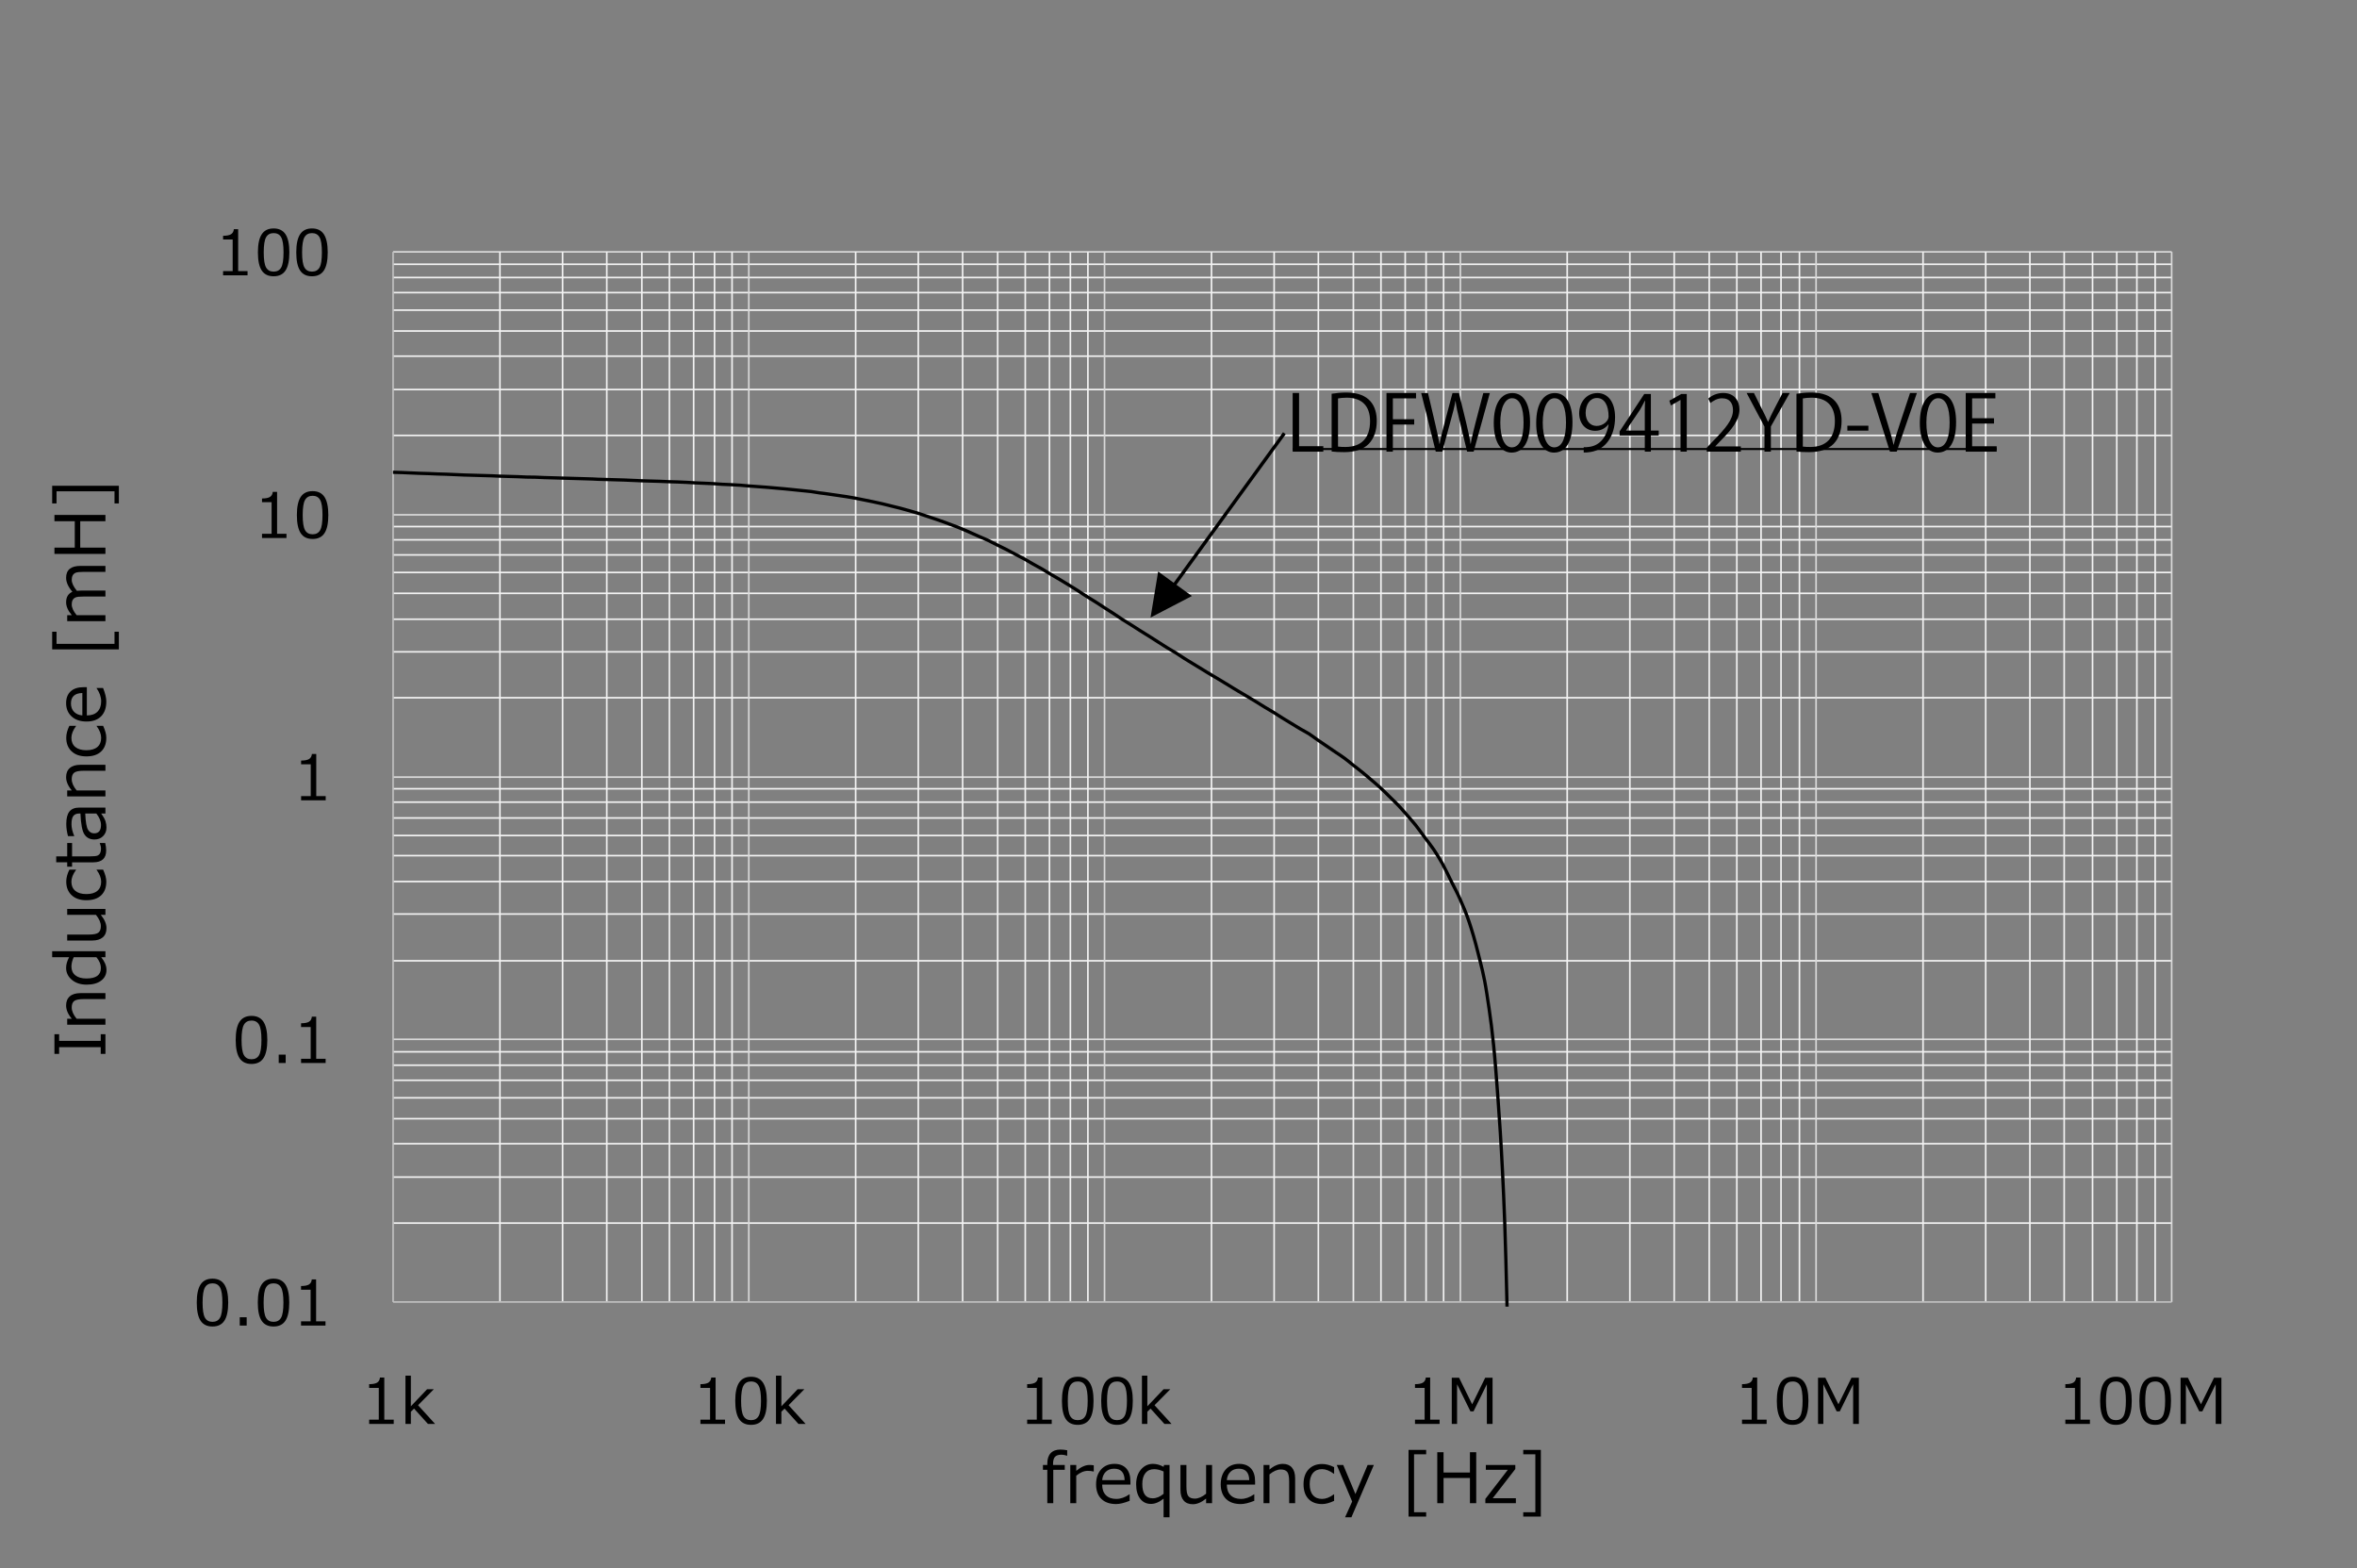<?xml version="1.0" encoding="UTF-8"?>
<svg id="a" data-name="レイヤー_1" xmlns="http://www.w3.org/2000/svg" xmlns:xlink="http://www.w3.org/1999/xlink" viewBox="0 0 586.098 389.899">
  <rect x="0" y="0" width="586.098" height="389.899" fill="#808080" stroke="none"/>
  <defs>
    <style>
      .k {
        clip-path: url(#i);
      }

      .l {
        clip-path: url(#f);
      }

      .m {
        clip-path: url(#j);
      }

      .n {
        stroke: #bfbfbf;
      }

      .n, .o, .p, .q, .r, .s, .t {
        fill: none;
      }

      .n, .r, .s, .t {
        stroke-linejoin: round;
      }

      .n, .s, .t {
        stroke-width: .405px;
      }

      .p {
        stroke-width: .5px;
      }

      .p, .q, .r {
        stroke: #000;
      }

      .u {
        clip-path: url(#h);
      }

      .q {
        opacity: 0;
        stroke-miterlimit: 10;
        stroke-width: .14px;
      }

      .v {
        clip-path: url(#b);
      }

      .r {
        stroke-linecap: round;
        stroke-width: .81px;
      }

      .w {
        clip-path: url(#g);
      }

      .x {
        clip-path: url(#d);
      }

      .y {
        clip-path: url(#e);
      }

      .s {
        stroke: #f2f2f2;
      }

      .z {
        clip-path: url(#c);
      }

      .t {
        stroke: #d9d9d9;
      }
    </style>
    <clipPath id="b">
      <rect class="o" x="97.716" y="62.59" width="443.388" height="262.289"/>
    </clipPath>
    <clipPath id="c">
      <rect class="o" y=".165" width="585.712" height="383.043"/>
    </clipPath>
    <clipPath id="d">
      <rect class="o" y=".165" width="585.712" height="383.043"/>
    </clipPath>
    <clipPath id="e">
      <rect class="o" y=".165" width="585.712" height="383.043"/>
    </clipPath>
    <clipPath id="f">
      <rect class="o" y=".165" width="585.712" height="383.043"/>
    </clipPath>
    <clipPath id="g">
      <rect class="o" y=".165" width="585.712" height="383.043"/>
    </clipPath>
    <clipPath id="h">
      <rect class="o" y=".165" width="585.712" height="383.043"/>
    </clipPath>
    <clipPath id="i">
      <rect class="o" y=".165" width="585.712" height="383.043"/>
    </clipPath>
    <clipPath id="j">
      <rect class="o" y=".165" width="586.098" height="383.429"/>
    </clipPath>
  </defs>
  <rect class="q" x=".098" y=".07" width="585.488" height="383.077"/>
  <path class="s" d="M97.747,65.705h442.265M97.747,69.006h442.265M97.747,72.754h442.265M97.747,77.114h442.265M97.747,82.305h442.265M97.747,88.554h442.265M97.747,96.855h442.265M97.747,108.264h442.265M97.747,130.924h442.265M97.747,134.224h442.265M97.747,137.973h442.265M97.747,142.331h442.265M97.747,147.523h442.265M97.747,153.966h442.265M97.747,162.073h442.265M97.747,173.483h442.265M97.747,196.11h442.265M97.747,199.443h442.265M97.747,203.384h442.265M97.747,207.742h442.265M97.747,212.742h442.265M97.747,219.183h442.265M97.747,227.259h442.265M97.747,238.897h442.265M97.747,261.521h442.265M97.747,264.854h442.265M97.747,268.604h442.265M97.747,272.962h442.265M97.747,278.154h442.265M97.747,284.371h442.265M97.747,292.671h442.265M97.747,304.112h442.265"/>
  <path class="t" d="M97.747,62.629h442.265M97.747,128.006h442.265M97.747,193.225h442.265M97.747,258.411h442.265"/>
  <path class="s" d="M535.911,62.629v261.099M531.359,62.629v261.099M526.363,62.629v261.099M520.337,62.629v261.099M513.285,62.629v261.099M504.758,62.629v261.099M493.77,62.629v261.099M478.191,62.629v261.099M447.458,62.629v261.099M442.877,62.629v261.099M437.905,62.629v261.099M431.884,62.629v261.099M425.024,62.629v261.099M416.31,62.629v261.099M405.284,62.629v261.099M389.705,62.629v261.099M358.971,62.629v261.099M354.616,62.629v261.099M349.423,62.629v261.099M343.397,62.629v261.099M336.537,62.629v261.099M327.823,62.629v261.099M316.83,62.629v261.099M301.256,62.629v261.099M270.52,62.629v261.099M266.162,62.629v261.099M260.969,62.629v261.099M254.946,62.629v261.099M248.086,62.629v261.099M239.369,62.629v261.099M228.343,62.629v261.099M212.769,62.629v261.099M182.035,62.629v261.099M177.676,62.629v261.099M172.485,62.629v261.099M166.459,62.629v261.099M159.602,62.629v261.099M150.884,62.629v261.099M139.891,62.629v261.099M124.315,62.629v261.099"/>
  <path class="t" d="M540.012,62.629v261.099M451.591,62.629v261.099M363.142,62.629v261.099M274.656,62.629v261.099M186.201,62.629v261.099"/>
  <line class="n" x1="97.747" y1="323.728" x2="97.747" y2="62.629"/>
  <line class="n" x1="97.747" y1="323.728" x2="540.012" y2="323.728"/>
  <g class="v">
    <path class="r" d="M97.747,117.429c.737.033,1.475.033,2.212.065.737.032,1.474.064,2.212.096.737.032,1.474.064,2.212.095.738.033,1.475.065,2.212.065.737.033,1.474.064,2.211.097.737.032,1.474.032,2.21.063.738.032,1.475.065,2.212.097.737.033,1.474.063,2.212.096.737,0,1.474.032,2.21.062.737.033,1.475.065,2.212.065.737.033,1.474.033,2.21.063.739.033,1.476.065,2.213.098.738.031,1.475.031,2.212.064.737,0,1.475.065,2.212.065.737.031,1.474.063,2.21.095.738,0,1.475,0,2.212.033.737.031,1.474.064,2.211.095.737.033,1.474.033,2.21.064.737,0,1.475.033,2.212.065.737.033,1.476.033,2.213.063.737.032,1.474.065,2.21.065.738.031,1.475.031,2.212.064.737,0,1.474.065,2.211.096.737.032,1.474.032,2.21.064.738.033,1.475.033,2.212.063.737.033,1.474.033,2.212.065.737.033,1.474.065,2.21.096.738.032,1.475.065,2.213.097.737,0,1.475.032,2.211.063.737.033,1.474.065,2.21.065.738.033,1.475.064,2.212.095.737,0,1.475.033,2.212.064.737.033,1.474.065,2.21.098.738.031,1.475.064,2.212.128.737.03,1.474.063,2.211.095.737.033,1.474.064,2.21.096.739.032,1.476.128,2.213.16.737.033,1.475.064,2.212.097.737.062,1.474.095,2.212.127.737.064,1.474.128,2.21.192.737.065,1.475.128,2.211.161.737.065,1.474.096,2.21.16.739.064,1.474.128,2.213.193.734.064,1.474.128,2.21.192.737.095,1.476.16,2.213.224.737.065,1.474.161,2.21.226.737.095,1.474.128,2.213.224.734.095,1.474.224,2.208.352.739.096,1.476.161,2.213.289.737.095,1.474.224,2.213.319.734.128,1.474.226,2.208.321.739.128,1.476.257,2.213.385.737.159,1.474.32,2.213.448.737.16,1.474.288,2.213.449.734.161,1.474.32,2.208.481.739.16,1.476.352,2.213.545.737.192,1.474.352,2.213.544.734.193,1.474.385,2.208.61.739.192,1.476.415,2.213.641.737.223,1.474.48,2.21.737.737.224,1.476.48,2.21.737.739.256,1.478.512,2.213.768.739.257,1.474.545,2.213.835.737.257,1.474.544,2.21.865.737.287,1.476.64,2.21.961.739.321,1.474.673,2.213.993.737.321,1.474.61,2.21.962.737.353,1.476.77,2.21,1.122.739.385,1.474.706,2.213,1.089.737.385,1.474.802,2.213,1.186.737.385,1.474.77,2.21,1.153.737.418,1.474.865,2.21,1.283.739.417,1.474.801,2.213,1.218.734.448,1.474.929,2.21,1.345.737.45,1.474.865,2.21,1.282.739.449,1.474.898,2.213,1.345.734.45,1.474.898,2.21,1.38.737.48,1.474.993,2.213,1.442.737.482,1.474.897,2.21,1.377.739.45,1.474.963,2.213,1.443.734.48,1.474.93,2.21,1.41.737.48,1.474.993,2.21,1.475.739.48,1.474.929,2.213,1.378.735.48,1.474.961,2.21,1.41.737.48,1.474.897,2.213,1.378.735.48,1.474.96,2.21,1.41.737.48,1.474.961,2.213,1.41.734.447,1.474.865,2.208,1.312.739.483,1.474.963,2.213,1.443.734.45,1.474.897,2.208,1.346.739.449,1.478.898,2.213,1.345.739.45,1.476.93,2.213,1.348.737.447,1.476.864,2.213,1.313.737.45,1.474.898,2.213,1.346.734.448,1.474.929,2.208,1.346.739.449,1.474.864,2.213,1.314.734.416,1.474.865,2.208,1.315.739.448,1.474.929,2.213,1.378.734.447,1.474.864,2.213,1.313.734.448,1.474.929,2.213,1.409.734.45,1.474.899,2.213,1.346.734.449,1.474.898,2.208,1.348.739.416,1.474.801,2.213,1.248.734.483,1.474,1.058,2.208,1.571.739.513,1.474.995,2.213,1.505.734.483,1.474.995,2.213,1.508.734.48,1.474.96,2.213,1.507.734.545,1.474,1.153,2.213,1.762.734.578,1.474,1.122,2.208,1.731.739.608,1.474,1.217,2.213,1.858.734.64,1.474,1.249,2.208,1.923.739.673,1.474,1.41,2.213,2.147.734.737,1.474,1.41,2.208,2.179.739.77,1.478,1.635,2.213,2.468.739.865,1.478,1.667,2.213,2.595.739.93,1.478,1.988,2.213,2.982.739.993,1.474,1.89,2.213,2.98.734,1.09,1.474,2.276,2.208,3.589.739,1.346,1.474,2.948,2.213,4.423.734,1.475,1.474,2.788,2.208,4.488.739,1.667,1.478,3.364,2.213,5.575.739,2.213,1.478,4.714,2.213,7.694.739,3.011,1.474,5.414,2.213,10.32.734,4.87,1.474,9.486,2.213,18.971.673,8.783,1.502,18.91,2.208,37.85.739,20.48,1.474,70.761,2.213,84.928.033,1.092,2.147,0,2.208,0h161.427"/>
  </g>
  <g class="z">
    <path d="M52.841,329.827c-1.345,0-2.334-.48-2.966-1.441-.632-.963-.949-2.46-.949-4.498s.318-3.54.952-4.508c.636-.965,1.622-1.448,2.962-1.448,1.33,0,2.314.485,2.951,1.453.637.97.955,2.462.955,4.487,0,2.046-.315,3.548-.947,4.51-.632.965-1.618,1.445-2.959,1.445ZM52.841,319.093c-.864,0-1.491.341-1.882,1.026-.39.685-.583,1.942-.583,3.769,0,1.808.193,3.058.583,3.745.391.69,1.018,1.034,1.882,1.034s1.491-.344,1.878-1.034c.386-.687.58-1.939.58-3.762,0-1.787-.192-3.029-.576-3.729-.385-.699-1.012-1.05-1.882-1.05ZM61.339,329.594h-1.723v-2.072h1.723v2.072ZM68.021,329.827c-1.345,0-2.334-.48-2.966-1.441-.633-.963-.949-2.46-.949-4.498s.318-3.54.953-4.508c.633-.965,1.621-1.448,2.961-1.448,1.33,0,2.313.485,2.952,1.453.637.97.955,2.462.955,4.487,0,2.046-.316,3.548-.949,4.51-.632.965-1.618,1.445-2.958,1.445ZM68.021,319.093c-.865,0-1.492.341-1.882,1.026-.39.685-.584,1.942-.584,3.769,0,1.808.194,3.058.584,3.745.39.69,1.017,1.034,1.882,1.034s1.49-.344,1.878-1.034c.386-.687.579-1.939.579-3.762,0-1.787-.191-3.029-.577-3.729-.385-.699-1.01-1.05-1.881-1.05ZM80.94,329.594h-6.085v-1.05h2.382v-7.858h-2.382v-.928c.932-.005,1.597-.136,1.996-.395.399-.261.624-.678.674-1.243h1.078v10.423h2.336v1.05Z"/>
  </g>
  <g class="x">
    <path d="M62.544,264.546c-1.352,0-2.346-.483-2.981-1.448s-.952-2.474-.952-4.522.316-3.557.956-4.529c.638-.97,1.63-1.455,2.978-1.455,1.336,0,2.326.485,2.965,1.46.64.972.962,2.476.962,4.51,0,2.053-.318,3.562-.953,4.531-.635.968-1.628,1.453-2.973,1.453ZM62.544,253.758c-.87,0-1.501.344-1.891,1.033-.392.69-.587,1.952-.587,3.785,0,1.82.196,3.077.587,3.766.391.692,1.022,1.036,1.891,1.036s1.497-.344,1.886-1.036c.39-.69.584-1.952.584-3.781,0-1.796-.192-3.043-.579-3.747-.386-.706-1.017-1.057-1.89-1.057ZM71.036,264.308h-1.73v-2.081h1.73v2.081ZM80.975,264.308h-6.113v-1.05h2.393v-7.898h-2.393v-.932c.935-.005,1.602-.139,2.004-.4.403-.261.627-.676.679-1.245h1.082v10.475h2.348v1.05Z"/>
  </g>
  <g class="y">
    <path d="M80.988,198.993h-6.114v-1.051h2.395v-7.9h-2.395v-.93c.937-.005,1.604-.139,2.006-.4.401-.261.629-.678.679-1.245h1.083v10.475h2.347v1.051Z"/>
  </g>
  <g class="l">
    <path d="M71.238,133.775h-6.085v-1.046h2.383v-7.859h-2.383v-.926c.931-.005,1.597-.138,1.995-.398.401-.261.625-.674.677-1.242h1.077v10.425h2.336v1.046ZM77.736,134.011c-1.345,0-2.333-.48-2.965-1.443-.632-.96-.949-2.46-.949-4.497s.318-3.542.951-4.507c.635-.966,1.623-1.449,2.962-1.449,1.33,0,2.314.483,2.952,1.451.637.969.956,2.466.956,4.489,0,2.043-.317,3.545-.949,4.509-.632.964-1.617,1.447-2.959,1.447ZM77.736,123.276c-.864,0-1.491.343-1.881,1.029-.39.685-.584,1.94-.584,3.766,0,1.81.194,3.059.584,3.746.39.688,1.017,1.032,1.881,1.032s1.491-.344,1.878-1.032c.386-.687.58-1.942.58-3.762,0-1.785-.193-3.028-.576-3.73-.386-.7-1.013-1.05-1.883-1.05Z"/>
  </g>
  <g class="w">
    <path d="M61.558,68.461h-6.084v-1.048h2.383v-7.86h-2.383v-.925c.931-.005,1.596-.138,1.995-.399.401-.259.626-.672.677-1.239h1.076v10.423h2.336v1.048ZM68.047,68.695c-1.346,0-2.334-.48-2.966-1.441-.632-.962-.949-2.46-.949-4.5s.317-3.539.952-4.504c.636-.968,1.623-1.449,2.962-1.449,1.33,0,2.314.483,2.951,1.451.637.969.957,2.465.957,4.488,0,2.043-.317,3.546-.949,4.51-.632.963-1.618,1.444-2.959,1.444ZM68.047,57.961c-.864,0-1.491.343-1.881,1.028-.391.686-.584,1.942-.584,3.766,0,1.811.193,3.061.584,3.749.39.688,1.017,1.032,1.881,1.032s1.491-.344,1.878-1.032c.387-.687.58-1.942.58-3.763,0-1.785-.192-3.027-.576-3.729-.385-.7-1.012-1.051-1.882-1.051ZM77.585,68.695c-1.344,0-2.333-.48-2.965-1.441-.632-.962-.949-2.46-.949-4.5s.318-3.539.952-4.504c.635-.968,1.622-1.449,2.961-1.449,1.331,0,2.315.483,2.952,1.451.638.969.956,2.465.956,4.488,0,2.043-.316,3.546-.948,4.51-.632.963-1.618,1.444-2.96,1.444ZM77.585,57.961c-.863,0-1.491.343-1.881,1.028-.39.686-.584,1.942-.584,3.766,0,1.811.194,3.061.584,3.749.39.688,1.018,1.032,1.881,1.032s1.492-.344,1.878-1.032c.388-.687.58-1.942.58-3.763,0-1.785-.192-3.027-.576-3.729-.385-.7-1.012-1.051-1.883-1.051Z"/>
  </g>
  <g class="u">
    <path d="M29.555,120.788v4.383h-1.084v-3.012h-14.412v3.012h-1.085v-4.383h16.582ZM29.555,157.077v4.383H12.974v-4.383h1.085v3.011h14.412v-3.011h1.084ZM26.216,238h-1.052c.876,1.083,1.312,2.133,1.312,3.147,0,1.121-.44,2.015-1.322,2.679-.879.666-2.082.998-3.608.998-1.509,0-2.738-.403-3.685-1.205-.948-.8-1.422-1.791-1.422-2.968,0-.824.249-1.709.748-2.651h-4.215v-1.481h13.242v1.481ZM26.216,128.037v1.564h-6.268v6.562h6.268v1.564h-12.678v-1.564h5.056v-6.562h-5.056v-1.564h12.678ZM26.216,257.145v4.889h-1.169v-1.667h-10.341v1.667h-1.169v-4.889h1.169v1.657h10.341v-1.657h1.169ZM26.156,209.6c.164.667.245,1.291.245,1.868,0,1.962-1.08,2.944-3.239,2.944h-5.241v1.086h-1.211v-1.095h-2.734v-1.472h2.734v-3.331h1.211v3.331h4.401c.998,0,1.644-.068,1.939-.205.294-.138.51-.347.647-.627.138-.28.207-.639.207-1.077,0-.414-.102-.871-.304-1.371v-.051h1.345ZM26.216,142.188h-5.325c-1.027,0-1.712.072-2.059.215-.343.142-.595.361-.755.656-.161.294-.241.666-.241,1.115,0,.768.424,1.674,1.271,2.718.291-.034.665-.052,1.118-.052h5.991v1.482h-5.325c-1.056,0-1.749.071-2.083.215-.333.141-.579.358-.736.647-.156.288-.236.654-.236,1.097,0,.803.411,1.696,1.229,2.683h7.151v1.481h-9.506v-1.481h1.144c-.943-1.126-1.414-2.193-1.414-3.197,0-1.296.518-2.17,1.556-2.625-1.038-1.222-1.556-2.383-1.556-3.483,0-1.969,1.195-2.953,3.584-2.953h6.192v1.481ZM25.627,171.057c.539,1.351.809,2.469.809,3.357,0,1.581-.429,2.807-1.283,3.68-.856.872-2.066,1.309-3.631,1.309-1.554,0-2.788-.418-3.705-1.256-.917-.836-1.376-1.942-1.376-3.321,0-1.257.375-2.23,1.127-2.924.752-.693,1.822-1.039,3.213-1.039h.815v7.026c1.145,0,2.023-.311,2.639-.93.613-.62.919-1.477.919-2.572,0-1.087-.377-2.175-1.133-3.263v-.067h1.605ZM26.216,190.16v1.482h-5.325c-1.236,0-2.053.163-2.453.486-.403.326-.603.863-.603,1.608,0,.88.411,1.815,1.229,2.801h7.151v1.482h-9.506v-1.482h1.144c-.943-1.116-1.414-2.217-1.414-3.305,0-.982.307-1.738.922-2.273.614-.532,1.501-.799,2.662-.799h6.192ZM26.216,246.931v1.483h-5.325c-1.236,0-2.053.162-2.453.485-.403.327-.603.864-.603,1.608,0,.88.411,1.815,1.229,2.801h7.151v1.483h-9.506v-1.483h1.144c-.943-1.116-1.414-2.218-1.414-3.305,0-.982.307-1.74.922-2.272.614-.532,1.501-.8,2.662-.8h6.192ZM25.636,180.464c.532,1.138.799,2.132.799,2.978,0,1.463-.431,2.601-1.288,3.411-.858.811-2.081,1.217-3.669,1.217-1.554,0-2.775-.418-3.668-1.253s-1.338-1.965-1.338-3.384c0-.936.261-1.927.783-2.969h1.649v.067c-.767,1.049-1.151,2.027-1.151,2.935,0,.971.323,1.724.966,2.263.645.538,1.565.808,2.759.808s2.107-.267,2.734-.803c.63-.536.942-1.291.942-2.268,0-.937-.377-1.915-1.133-2.935v-.067h1.615ZM25.636,216.231c.532,1.138.799,2.132.799,2.978,0,1.463-.431,2.601-1.288,3.412-.858.81-2.081,1.213-3.669,1.213-1.554,0-2.775-.416-3.668-1.253-.892-.836-1.338-1.962-1.338-3.381,0-.936.261-1.926.783-2.969h1.649v.067c-.767,1.049-1.151,2.027-1.151,2.936,0,.971.323,1.725.966,2.263.645.538,1.565.807,2.759.807s2.107-.267,2.734-.803c.63-.537.942-1.292.942-2.268,0-.937-.377-1.915-1.133-2.936v-.067h1.615ZM26.216,202.273h-1.062c.573.79.937,1.441,1.091,1.952.153.51.231,1.029.231,1.556,0,.847-.28,1.551-.84,2.111-.56.562-1.275.842-2.139.842-1.104,0-1.935-.416-2.494-1.25-.557-.832-.89-2.569-.997-5.211h-.285c-.661,0-1.151.195-1.469.588-.316.392-.474,1.083-.474,2.07,0,.868.224,1.837.673,2.901v.068h-1.541c-.286-1.05-.429-2.06-.429-3.03,0-1.407.261-2.437.786-3.092.525-.653,1.34-.979,2.444-.979h6.504v1.473ZM26.216,225.995v1.481h-1.144c.936,1.15,1.404,2.251,1.404,3.305,0,.996-.307,1.756-.92,2.283-.616.527-1.494.791-2.639.791h-6.207v-1.481h5.342c1.222,0,2.033-.165,2.43-.492.399-.331.598-.863.598-1.604,0-.875-.407-1.809-1.219-2.802h-7.151v-1.481h9.506ZM20.477,177.888v-5.578c-1.888.044-2.833.911-2.833,2.6,0,.852.252,1.541.756,2.068.505.527,1.198.831,2.077.91ZM25.08,240.726c0-.958-.373-1.867-1.119-2.726h-5.627c-.381.831-.573,1.608-.573,2.33,0,.932.327,1.657.981,2.18.653.52,1.572.784,2.755.784,2.389,0,3.584-.857,3.584-2.568h0ZM25.115,205.133c0-.937-.388-1.89-1.162-2.86h-2.76c.095,2.092.327,3.436.694,4.033.369.597.873.896,1.518.896,1.139,0,1.709-.691,1.709-2.069h0Z"/>
  </g>
  <g class="k">
    <path d="M265.372,361.952h-.049c-.516-.17-.972-.254-1.373-.254-.755,0-1.295.179-1.615.532-.318.353-.48.932-.48,1.74v.28h2.912v1.21h-2.86v8.293h-1.481v-8.293h-1.085v-1.21h1.085v-.369c0-1.118.28-1.973.841-2.566.56-.596,1.365-.892,2.408-.892.511,0,1.076.056,1.697.167v1.363ZM266.139,373.753v-9.503h1.483v1.464c1.186-.977,2.283-1.464,3.286-1.464.355,0,.711.028,1.071.085v1.544h-.059c-.466-.111-.937-.165-1.415-.165-.953,0-1.914.403-2.884,1.21v6.829h-1.483ZM280.903,373.166c-1.351.537-2.471.808-3.357.808-1.582,0-2.811-.426-3.682-1.285-.871-.854-1.309-2.065-1.309-3.63,0-1.551.419-2.787,1.255-3.705.835-.918,1.944-1.375,3.321-1.375,1.257,0,2.232.377,2.926,1.127.692.751,1.038,1.822,1.038,3.213v.817h-7.024c0,1.144.311,2.022.93,2.637.619.612,1.476.923,2.568.923s2.18-.379,3.267-1.137h.066v1.608h0ZM274.072,368.016h5.579c-.047-1.89-.913-2.834-2.599-2.834-.854,0-1.544.254-2.072.758-.527.504-.828,1.198-.909,2.076ZM290.818,377.262h-1.478v-4.635c-1.078.875-2.126,1.311-3.15,1.311-1.125,0-2.02-.436-2.681-1.309-.664-.868-.991-2.064-.991-3.585,0-1.499.4-2.719,1.2-3.656.8-.939,1.794-1.41,2.971-1.41.878,0,1.766.247,2.651.739l.115-.468h1.363v13.013ZM286.614,372.542c.942,0,1.85-.372,2.726-1.118v-5.551c-.833-.381-1.61-.574-2.333-.574-.93,0-1.655.32-2.177.965-.523.64-.782,1.551-.782,2.728,0,2.366.852,3.55,2.566,3.55h0ZM301.395,373.753h-1.483v-1.142c-1.149.937-2.25,1.405-3.305,1.405-.991,0-1.754-.308-2.279-.923-.53-.614-.793-1.492-.793-2.636v-6.208h1.483v5.341c0,1.222.16,2.032.49,2.432.33.398.864.596,1.603.596.876,0,1.81-.407,2.801-1.217v-7.151h1.483v9.503ZM311.896,373.166c-1.351.537-2.467.808-3.357.808-1.582,0-2.806-.426-3.679-1.285-.868-.854-1.309-2.065-1.309-3.63,0-1.551.421-2.787,1.255-3.705.838-.918,1.944-1.375,3.324-1.375,1.257,0,2.227.377,2.924,1.127.692.751,1.04,1.822,1.04,3.213v.817h-7.029c0,1.144.311,2.022.932,2.637.617.612,1.478.923,2.571.923s2.175-.379,3.263-1.137h.066v1.608h0ZM305.065,368.016h5.579c-.042-1.89-.913-2.834-2.599-2.834-.852,0-1.542.254-2.067.758-.53.504-.833,1.198-.913,2.076ZM322.051,373.753h-1.483v-5.322c0-1.234-.165-2.053-.485-2.453-.325-.403-.866-.603-1.61-.603-.88,0-1.813.41-2.801,1.226v7.151h-1.478v-9.503h1.478v1.142c1.12-.942,2.222-1.412,3.305-1.412.984,0,1.742.308,2.274.92.532.614.801,1.502.801,2.665v6.189ZM331.745,373.176c-1.139.532-2.128.798-2.975.798-1.464,0-2.604-.431-3.413-1.288-.81-.857-1.215-2.081-1.215-3.668,0-1.554.414-2.775,1.252-3.668.833-.892,1.963-1.337,3.385-1.337.932,0,1.925.259,2.966.781v1.648h-.066c-1.05-.767-2.024-1.153-2.938-1.153-.97,0-1.723.323-2.26.968-.542.645-.81,1.565-.81,2.761s.268,2.107.805,2.733c.537.628,1.29.944,2.265.944.937,0,1.916-.379,2.938-1.137h.066v1.617ZM341.627,364.249l-5.579,13.013h-1.582l1.765-3.919-3.828-9.093h1.61l3.027,7.231,3.037-7.231h1.549ZM354.635,377.093h-4.383v-16.582h4.383v1.088h-3.013v14.411h3.013v1.083ZM367.083,373.753h-1.568v-6.264h-6.558v6.264h-1.563v-12.676h1.563v5.056h6.558v-5.056h1.568v12.676ZM376.941,373.753h-7.589v-1.057l5.588-7.236h-5.466v-1.21h7.326v1.017l-5.622,7.26h5.763v1.226ZM383.151,377.093h-4.378v-1.083h3.009v-14.411h-3.009v-1.088h4.378v16.582Z"/>
  </g>
  <g class="m">
    <path d="M97.909,354.045h-6.113v-1.055h2.393v-7.895h-2.393v-.93c.935-.007,1.602-.141,2.004-.4.401-.263.627-.68.679-1.25h1.082v10.475h2.348v1.055ZM108.187,354.045h-1.777l-3.445-3.804-.799.77v3.034h-1.343v-12.001h1.343v7.622l4.033-4.237h1.677l-3.921,3.966,4.233,4.649ZM180.289,354.045h-6.116v-1.055h2.395v-7.895h-2.395v-.93c.936-.007,1.604-.141,2.007-.4.4-.263.627-.68.678-1.25h1.083v10.475h2.348v1.055ZM186.761,354.28c-1.353,0-2.346-.483-2.981-1.448-.634-.965-.952-2.474-.952-4.52s.319-3.559.956-4.529c.638-.97,1.63-1.459,2.978-1.459,1.337,0,2.326.49,2.966,1.462.639.975.962,2.477.962,4.51,0,2.053-.319,3.564-.955,4.531-.636.968-1.625,1.452-2.973,1.452ZM186.761,343.492c-.869,0-1.5.344-1.89,1.034-.391.687-.587,1.949-.587,3.787,0,1.818.197,3.072.587,3.764s1.022,1.036,1.89,1.036,1.497-.344,1.888-1.036c.387-.692.583-1.949.583-3.781,0-1.794-.193-3.041-.58-3.745-.386-.706-1.016-1.059-1.89-1.059ZM200.323,354.045h-1.777l-3.446-3.804-.8.77v3.034h-1.342v-12.001h1.342v7.622l4.035-4.237h1.676l-3.917,3.966,4.23,4.649ZM261.527,354.045h-6.113v-1.055h2.392v-7.895h-2.392v-.93c.932-.007,1.601-.141,2.003-.4.403-.263.628-.68.68-1.25h1.081v10.475h2.349v1.055ZM267.998,354.28c-1.351,0-2.344-.483-2.98-1.448-.636-.965-.953-2.474-.953-4.52s.318-3.559.958-4.529c.635-.97,1.629-1.459,2.975-1.459,1.337,0,2.326.49,2.966,1.462.64.975.96,2.477.96,4.51,0,2.053-.318,3.564-.951,4.531-.636.968-1.629,1.452-2.976,1.452ZM267.998,343.492c-.866,0-1.497.344-1.89,1.034-.391.687-.586,1.949-.586,3.787,0,1.818.195,3.072.586,3.764.393.692,1.024,1.036,1.89,1.036.871,0,1.5-.344,1.888-1.036.391-.692.584-1.949.584-3.781,0-1.794-.193-3.041-.579-3.745-.386-.706-1.017-1.059-1.893-1.059ZM277.758,354.28c-1.351,0-2.345-.483-2.98-1.448-.635-.965-.953-2.474-.953-4.52s.318-3.559.958-4.529c.636-.97,1.629-1.459,2.976-1.459,1.337,0,2.326.49,2.966,1.462.64.975.961,2.477.961,4.51,0,2.053-.316,3.564-.951,4.531-.635.968-1.629,1.452-2.975,1.452ZM277.758,343.492c-.869,0-1.5.344-1.893,1.034-.391.687-.584,1.949-.584,3.787,0,1.818.193,3.072.584,3.764.393.692,1.024,1.036,1.893,1.036s1.497-.344,1.888-1.036c.388-.692.584-1.949.584-3.781,0-1.794-.193-3.041-.579-3.745-.386-.706-1.017-1.059-1.892-1.059ZM291.322,354.045h-1.775l-3.446-3.804-.8.77v3.034h-1.344v-12.001h1.344v7.622l4.032-4.237h1.678l-3.922,3.966,4.232,4.649ZM357.973,354.045h-6.116v-1.055h2.396v-7.895h-2.396v-.93c.937-.007,1.605-.141,2.006-.4.4-.263.626-.68.683-1.25h1.083v10.475h2.345v1.055ZM371.146,354.045h-1.417v-9.868l-3.314,6.742h-.777l-3.319-6.742v9.868h-1.318v-11.487h1.817l3.253,6.61,3.248-6.61h1.827v11.487ZM439.289,354.045h-6.116v-1.055h2.396v-7.895h-2.396v-.93c.937-.007,1.605-.141,2.006-.4.4-.263.631-.68.683-1.25h1.083v10.475h2.345v1.055ZM445.763,354.28c-1.351,0-2.344-.483-2.98-1.448-.636-.965-.956-2.474-.956-4.52s.32-3.559.961-4.529c.635-.97,1.629-1.459,2.975-1.459,1.337,0,2.326.49,2.966,1.462.64.975.96,2.477.96,4.51,0,2.053-.32,3.564-.956,4.531-.635.968-1.624,1.452-2.971,1.452ZM445.763,343.492c-.866,0-1.502.344-1.892,1.034-.391.687-.584,1.949-.584,3.787,0,1.818.193,3.072.584,3.764s1.026,1.036,1.892,1.036c.871,0,1.497-.344,1.888-1.036.386-.692.584-1.949.584-3.781,0-1.794-.193-3.041-.584-3.745-.381-.706-1.012-1.059-1.888-1.059ZM462.227,354.045h-1.422v-9.868l-3.314,6.742h-.782l-3.314-6.742v9.868h-1.318v-11.487h1.812l3.258,6.61,3.248-6.61h1.831v11.487ZM519.688,354.045h-6.116v-1.055h2.392v-7.895h-2.392v-.93c.937-.007,1.605-.141,2.006-.4.4-.263.626-.68.678-1.25h1.083v10.475h2.349v1.055ZM526.156,354.28c-1.351,0-2.34-.483-2.976-1.448-.636-.965-.956-2.474-.956-4.52s.32-3.559.956-4.529c.64-.97,1.634-1.459,2.976-1.459s2.326.49,2.971,1.462c.636.975.96,2.477.96,4.51,0,2.053-.32,3.564-.956,4.531-.636.968-1.629,1.452-2.976,1.452ZM526.156,343.492c-.866,0-1.497.344-1.888,1.034-.391.687-.589,1.949-.589,3.787,0,1.818.198,3.072.589,3.764.391.692,1.022,1.036,1.888,1.036.871,0,1.502-.344,1.888-1.036.391-.692.584-1.949.584-3.781,0-1.794-.193-3.041-.579-3.745-.386-.706-1.017-1.059-1.892-1.059ZM535.916,354.28c-1.351,0-2.344-.483-2.98-1.448-.636-.965-.951-2.474-.951-4.52s.315-3.559.956-4.529c.64-.97,1.629-1.459,2.976-1.459,1.337,0,2.326.49,2.966,1.462.64.975.96,2.477.96,4.51,0,2.053-.315,3.564-.951,4.531s-1.624,1.452-2.976,1.452ZM535.916,343.492c-.866,0-1.497.344-1.888,1.034-.391.687-.588,1.949-.588,3.787,0,1.818.198,3.072.588,3.764.391.692,1.022,1.036,1.888,1.036.871,0,1.502-.344,1.888-1.036.386-.692.584-1.949.584-3.781,0-1.794-.193-3.041-.579-3.745-.386-.706-1.017-1.059-1.893-1.059ZM552.38,354.045h-1.422v-9.868l-3.314,6.742h-.777l-3.314-6.742v9.868h-1.323v-11.487h1.817l3.253,6.61,3.248-6.61h1.831v11.487Z"/>
  </g>
  <path d="M287.989,142.108l-1.893,11.44,10.287-5.352-8.394-6.089ZM319.038,107.463l-28.201,38.843.673.513,28.201-38.843-.673-.513Z"/>
  <g>
    <g>
      <path d="M329.059,112.303h-7.621v-14.592h1.589v13.232h6.032v1.36Z"/>
      <path d="M331.128,97.903c1.072-.172,2.317-.306,3.677-.306,5.859,0,7.545,3.466,7.545,7.047,0,2.317-.613,4.289-1.991,5.726-1.283,1.321-3.409,2.049-6.071,2.049-1.206,0-2.24-.038-3.159-.153v-14.363ZM332.717,111.04c.479.076,1.169.096,1.857.096,3.945,0,6.109-2.241,6.109-6.416,0-3.792-2.03-5.84-5.821-5.84-.92,0-1.647.096-2.146.191v11.969Z"/>
      <path d="M344.765,112.303v-14.592h7.354v1.341h-5.765v5.189h5.305v1.321h-5.305v6.741h-1.589Z"/>
      <path d="M370.464,97.731l-4.021,14.573h-1.627l-1.896-7.794c-.479-1.915-.785-3.371-.977-4.826h-.038c-.229,1.455-.613,2.892-1.149,4.807l-2.106,7.813h-1.627l-3.62-14.573h1.686l1.781,7.583c.421,1.838.823,3.6,1.072,5.056h.058c.21-1.475.689-3.198,1.168-5.075l2.011-7.564h1.608l1.838,7.545c.402,1.743.824,3.485,1.034,5.075h.058c.287-1.666.689-3.275,1.149-5.075l1.973-7.545h1.627Z"/>
      <path d="M371.443,105.18c0-5.018,1.954-7.449,4.635-7.449,2.719,0,4.385,2.566,4.385,7.257,0,4.979-1.742,7.545-4.596,7.545-2.604,0-4.424-2.566-4.424-7.354ZM378.854,105.065c0-3.581-.861-6.051-2.872-6.051-1.704,0-2.911,2.279-2.911,6.051s1.054,6.167,2.854,6.167c2.126,0,2.93-2.758,2.93-6.167Z"/>
      <path d="M381.996,105.18c0-5.018,1.954-7.449,4.635-7.449,2.719,0,4.385,2.566,4.385,7.257,0,4.979-1.742,7.545-4.596,7.545-2.604,0-4.424-2.566-4.424-7.354ZM389.407,105.065c0-3.581-.861-6.051-2.872-6.051-1.704,0-2.911,2.279-2.911,6.051s1.054,6.167,2.854,6.167c2.126,0,2.93-2.758,2.93-6.167Z"/>
      <path d="M399.941,105.525c-.785.996-1.896,1.589-3.294,1.589-2.451,0-3.964-1.915-3.964-4.347,0-2.624,1.723-5.036,4.538-5.036,2.681,0,4.386,2.336,4.386,5.994,0,4.768-2.413,8.081-6.09,8.656-.671.115-1.283.153-1.704.134v-1.321c.401.039.861-.019,1.475-.096,2.412-.345,4.231-2.298,4.71-5.572h-.057ZM394.291,102.671c0,1.934,1.092,3.236,2.738,3.236,1.551,0,2.968-1.188,2.968-2.336,0-2.757-1.015-4.615-2.91-4.615-1.666,0-2.796,1.57-2.796,3.715Z"/>
      <path d="M410.512,112.303h-1.514v-4.021h-6.262v-1.015l6.128-9.307h1.647v9.096h1.953v1.226h-1.953v4.021ZM404.345,107.056h4.653v-5.094c0-.785.039-1.551.077-2.298h-.077c-.44.881-.785,1.494-1.148,2.145l-3.505,5.209v.038Z"/>
      <path d="M417.885,112.303v-12.85h-.038l-2.355,1.36-.383-1.188,2.969-1.666h1.359v14.343h-1.552Z"/>
      <path d="M432.881,112.303h-8.483v-.977l1.397-1.475c3.409-3.447,5.133-5.534,5.133-7.871,0-1.532-.671-2.949-2.738-2.949-1.149,0-2.184.632-2.873,1.188l-.536-1.111c.881-.785,2.184-1.398,3.715-1.398,2.892,0,4.041,2.106,4.041,4.079,0,2.7-1.896,4.998-4.864,7.985l-1.13,1.188v.038h6.339v1.302Z"/>
      <path d="M445.042,97.711l-4.691,8.33v6.262h-1.59v-6.224l-4.442-8.369h1.819l2.029,4.079c.556,1.091,1.016,2.03,1.456,3.083h.057c.402-.977.9-1.972,1.475-3.102l2.106-4.06h1.781Z"/>
      <path d="M446.71,97.903c1.072-.172,2.317-.306,3.677-.306,5.859,0,7.545,3.466,7.545,7.047,0,2.317-.613,4.289-1.991,5.726-1.283,1.321-3.409,2.049-6.071,2.049-1.206,0-2.24-.038-3.159-.153v-14.363ZM448.299,111.04c.479.076,1.169.096,1.857.096,3.945,0,6.109-2.241,6.109-6.416,0-3.792-2.03-5.84-5.821-5.84-.92,0-1.647.096-2.146.191v11.969Z"/>
      <path d="M459.37,105.85h5.228v1.226h-5.228v-1.226Z"/>
      <path d="M476.662,97.711l-5.017,14.592h-1.686l-4.615-14.573h1.724l2.24,7.315c.613,1.973,1.149,3.811,1.532,5.515h.058c.383-1.704.977-3.6,1.628-5.515l2.432-7.334h1.704Z"/>
      <path d="M477.39,105.18c0-5.018,1.954-7.449,4.635-7.449,2.719,0,4.385,2.566,4.385,7.257,0,4.979-1.742,7.545-4.596,7.545-2.604,0-4.424-2.566-4.424-7.354ZM484.801,105.065c0-3.581-.861-6.051-2.872-6.051-1.704,0-2.911,2.279-2.911,6.051s1.054,6.167,2.854,6.167c2.126,0,2.93-2.758,2.93-6.167Z"/>
      <path d="M496.503,112.303h-7.698v-14.592h7.372v1.341h-5.783v4.94h5.438v1.321h-5.438v5.649h6.109v1.34Z"/>
    </g>
    <rect class="p" x="321.438" y="111.649" width="175.065"/>
  </g>
</svg>